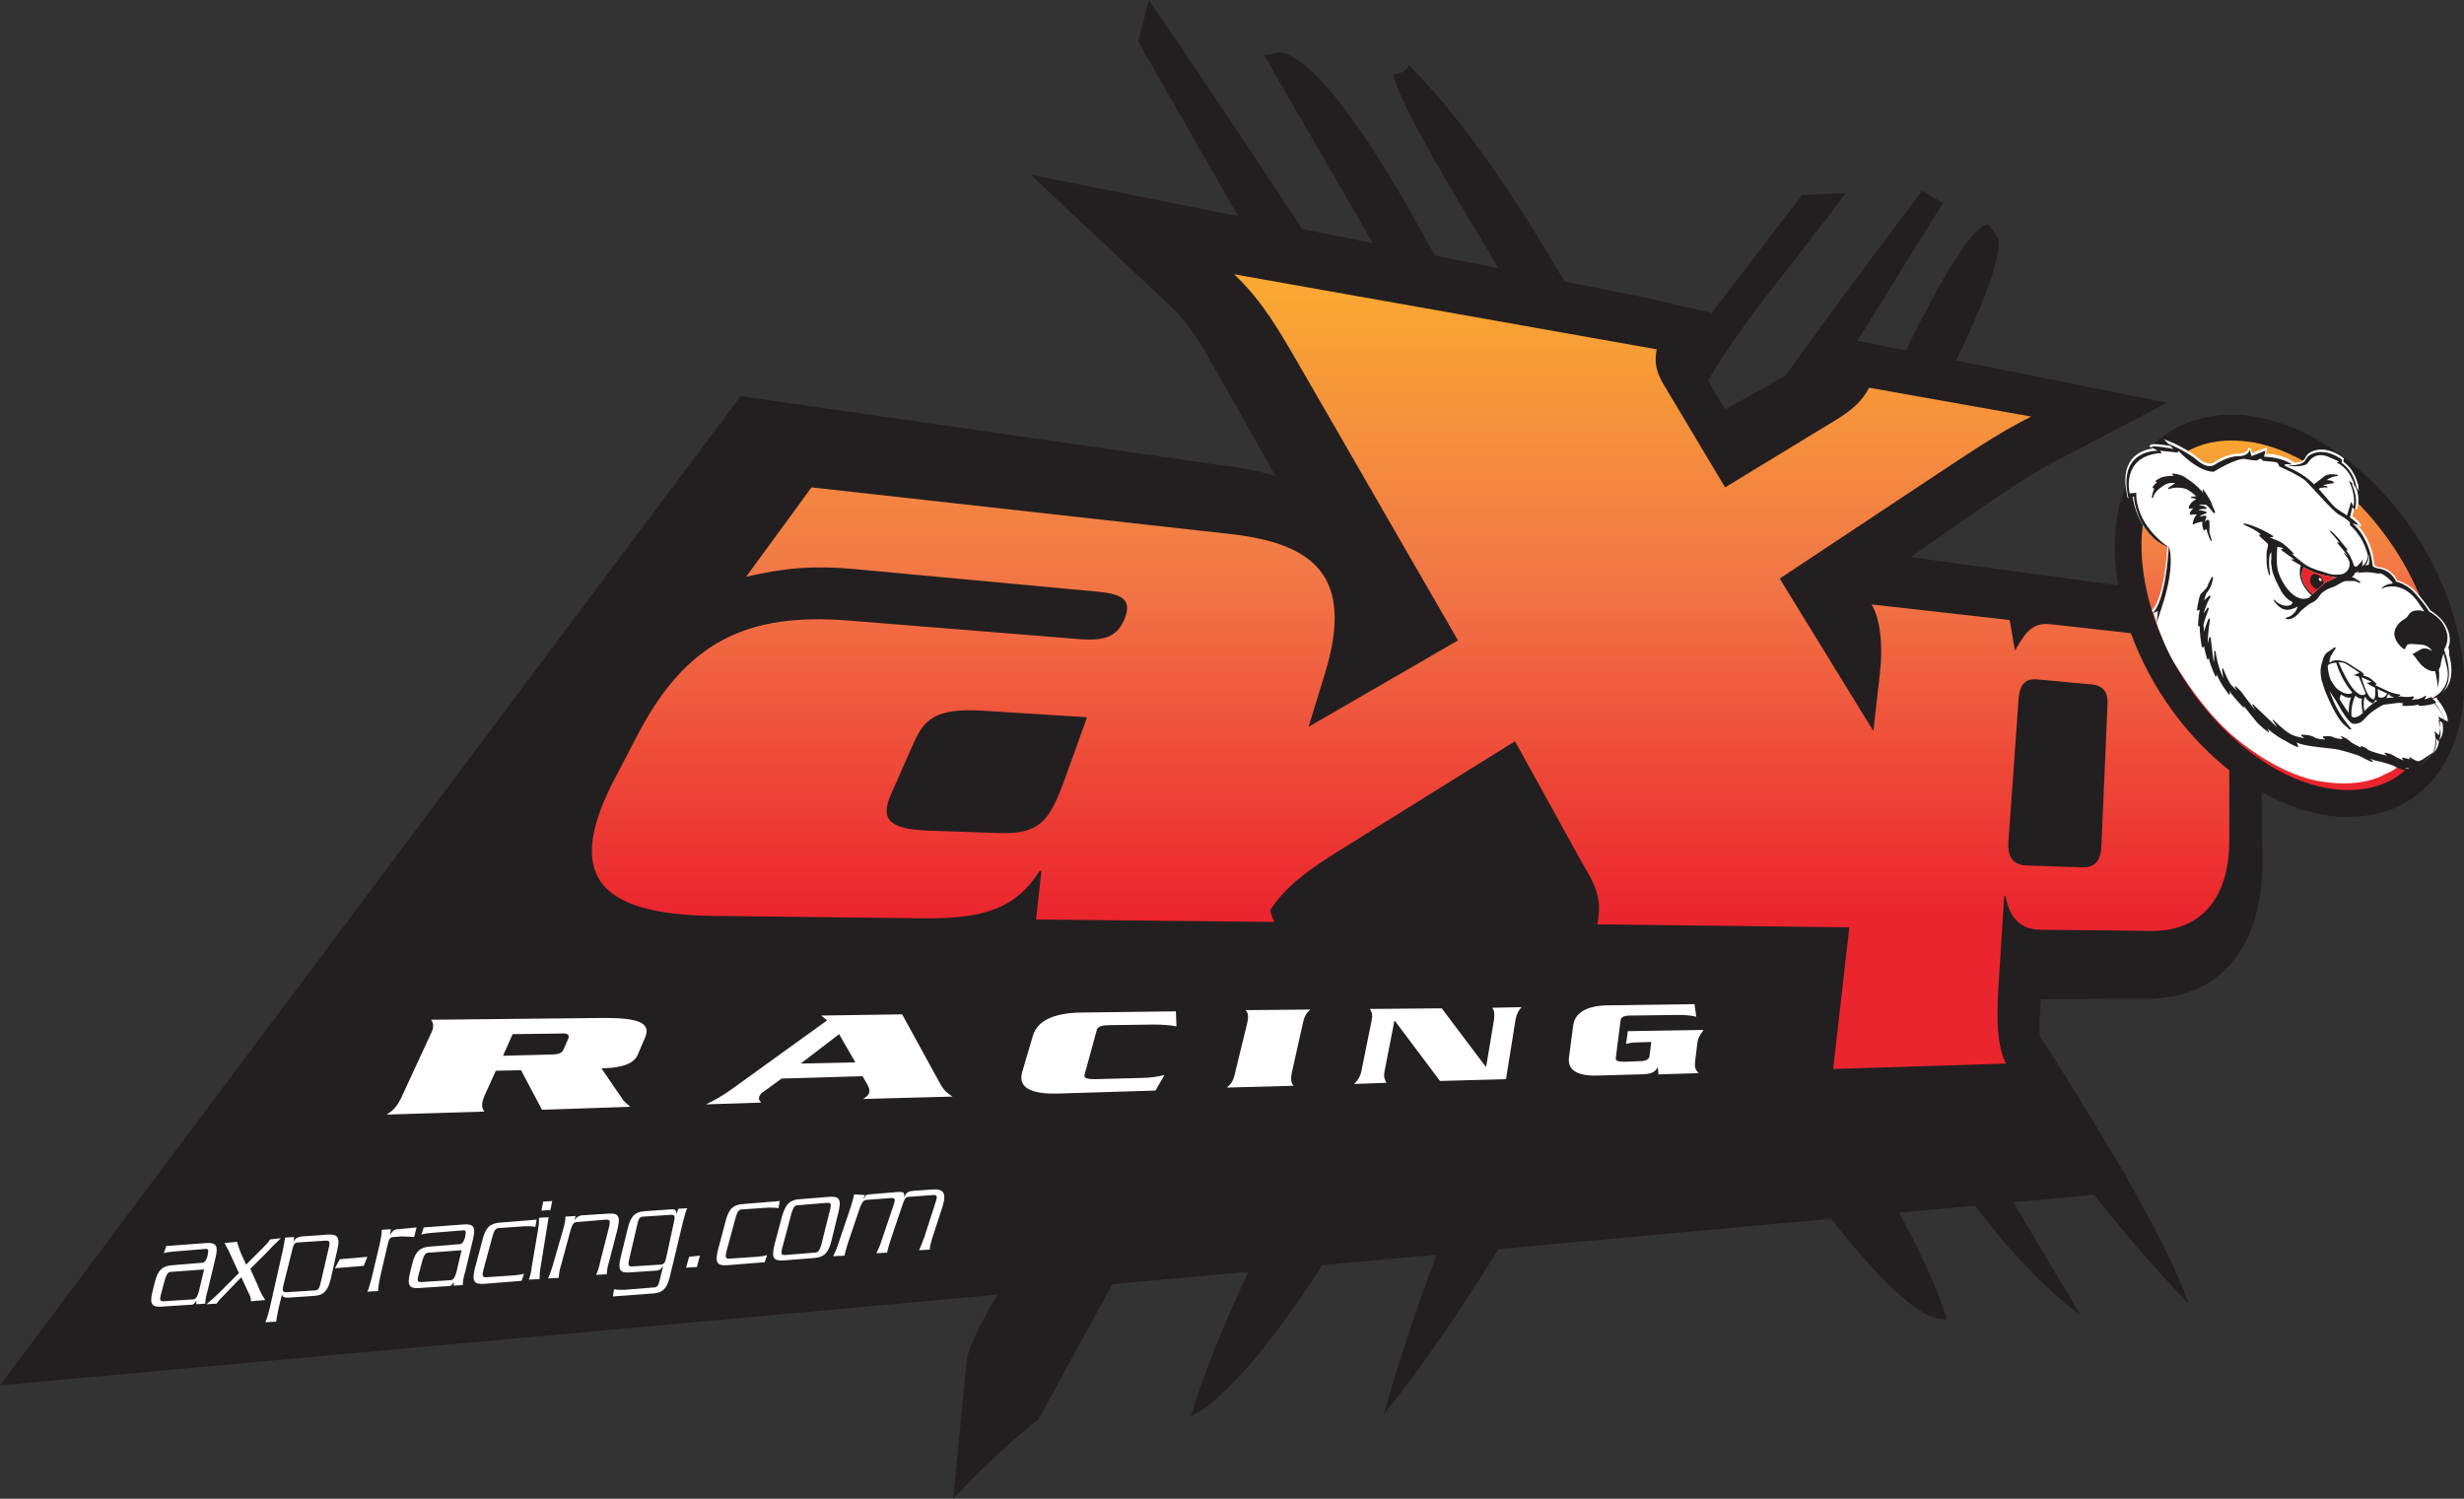 <?xml version="1.0" encoding="utf-8"?>
<!-- Generator: Adobe Illustrator 21.0.2, SVG Export Plug-In . SVG Version: 6.00 Build 0)  -->
<svg version="1.1" id="Calque_1" xmlns="http://www.w3.org/2000/svg" xmlns:xlink="http://www.w3.org/1999/xlink" x="0px" y="0px"
	 viewBox="0 0 410.5 249.7" style="enable-background:new 0 0 410.5 249.7;" xml:space="preserve">
<rect x="0" y="0" width="410.5" height="249.7" fill="#333333" stroke="none"/>
<style type="text/css">
	.st0{fill:#231F20;}
	.st1{fill:#FFFFFF;}
	.st2{fill-rule:evenodd;clip-rule:evenodd;fill:#CBC1BF;stroke:#CBC1BF;stroke-width:2;}
	.st3{fill:url(#SVGID_1_);}
	.st4{fill:url(#SVGID_2_);}
	.st5{fill-rule:evenodd;clip-rule:evenodd;fill:#FFFFFF;}
	.st6{fill-rule:evenodd;clip-rule:evenodd;fill:#231F20;}
	.st7{fill-rule:evenodd;clip-rule:evenodd;fill:none;}
	.st8{fill:none;}
	.st9{fill-rule:evenodd;clip-rule:evenodd;fill:#EB252E;}
</style>
<path class="st0" d="M354.1,195.7c0,0-13.4-20.8-14.2-22.2c-0.1-0.7-0.2-2.2,0-5.4c0,0,0.1-1.3,0.1-1.6c1.6,0,17.7-0.1,17.7-0.1
	c12.6,0,19.3-9.2,19.2-22.9c0,0-0.2-19.1-0.2-19.1c0-2.4-0.3-4.6-0.7-6.6c-1.1-5.2-3.3-9-5.3-11.4c-2.6-3.3-7.4-7.4-15-8.5
	c0,0-29.9-4-37.4-5.1c2.5-1.7,6.2-4.3,6.2-4.3l3-2.1c5.4-3.7,9.5-6.6,14.1-9.1L361,67.1l-25.9-5.2l-31.6-6.3l-2,3.7
	c-0.5,0.9-1.1,1.6-3.2,2.8c0,0-5.6,3.2-10.9,6.1c-1.8-3-3.4-5.8-3.7-6.3c0-0.3,1.3-9.8,1.3-9.8l-11.3-2.6l-102-20.4l23.4,22
	c3.1,2.9,5.3,6.8,7.1,10l0.6,1c0,0,4.4,7.8,9.7,17.2c-3.6-1.1-6.8-1.5-8.5-1.7l-80.6-11.6L0,230.8l353-32.1"/>
<path class="st1" d="M34.6,215c-0.3,1-0.4,1.6-0.4,2.2l-1.5,0.1l0-0.6l0,0c-0.2,0.3-0.3,0.5-0.5,0.6c-0.2,0.1-0.4,0.1-0.8,0.1
	l-4.5,0.3c-1.6,0.1-2-0.4-1.5-2.5l0.4-1.6c0.5-2,1.3-2.7,2.9-2.8l4.8-0.4c0.6,0,0.8-0.3,1.1-1.2l0-0.1c0.2-0.9,0.1-1.1-0.5-1l-5,0.4
	c-0.8,0.1-1.3,0.1-1.8,0.3l0.4-1.2l6.7-0.5c1.6-0.1,2,0.4,1.5,2.5L34.6,215L34.6,215z M34,211.5l-5.4,0.4c-0.6,0-0.8,0.3-1.1,1.2
	l-0.7,2.6c-0.2,0.9-0.2,1.1,0.5,1.1l4.7-0.3c0.6,0,0.8-0.3,1.1-1.2L34,211.5"/>
<path class="st1" d="M46.8,206.3c-0.7,0.7-1.4,1.3-2,2l-3.1,3.1l1.3,2.9c0.3,0.8,0.6,1.4,1.2,2.3l-2.4,0.2c0-0.5-0.1-0.9-0.3-1.2
	l-1.3-2.8l-2.9,3c-0.6,0.6-0.9,0.9-1.2,1.4l-1.7,0.1c1.3-1.1,1.7-1.5,2.6-2.4l2.8-2.8l-1.7-3.7c-0.2-0.4-0.4-0.7-0.7-1.3l2.1-0.2
	c0.1,0.5,0.5,1.5,0.6,1.8l0.9,2l3-3c0.4-0.4,0.7-0.7,1-1.2L46.8,206.3"/>
<path class="st1" d="M47.1,208.4c0.2-1,0.3-1.6,0.4-2.2l1.5-0.1l-0.1,0.9l0,0c0.2-0.7,0.7-0.9,1.4-1l4.3-0.3
	c1.6-0.1,2.1,0.4,1.6,2.5l-1.1,4.9c-0.5,2-1.2,2.7-2.7,2.8l-4.4,0.3c-0.6,0-1-0.1-1-0.6l0,0l-0.6,2.4c-0.2,1-0.3,1.6-0.4,2.2
	l-1.8,0.1c0.3-0.6,0.4-1.2,0.7-2.2L47.1,208.4L47.1,208.4z M47.2,214.2c-0.2,0.9-0.1,1.1,0.5,1.1l4.7-0.3c0.6,0,0.8-0.3,1-1.2l1.4-6
	c0.2-0.9,0.1-1.1-0.5-1.1l-4.6,0.3c-0.6,0-0.8,0.3-1,1.2L47.2,214.2"/>
<polyline class="st1" points="61.2,209.4 60.6,210.9 55.8,211.3 56.6,209.8 61.2,209.4 "/>
<path class="st1" d="M69.4,204.5l-0.4,1.6c-0.3,0-1.2-0.1-2.2-0.1l-1.2,0.1c-0.6,0-0.8,0.3-1,1.2l-1.3,5.6c-0.2,1-0.3,1.6-0.3,2.2
	l-1.8,0.1c0.3-0.6,0.4-1.2,0.7-2.2l1.4-5.9c0.2-1,0.3-1.6,0.3-2.2l1.5-0.1l-0.1,1l0,0c0.2-0.4,0.5-1,1.3-1L69.4,204.5"/>
<path class="st1" d="M77.5,211.9c-0.3,1-0.4,1.6-0.4,2.2l-1.5,0.1l0-0.6l0,0c-0.2,0.3-0.3,0.5-0.5,0.6c-0.2,0.1-0.4,0.1-0.8,0.1
	l-4.5,0.3c-1.6,0.1-2-0.4-1.5-2.5l0.4-1.6c0.5-2,1.3-2.7,2.9-2.8l4.8-0.4c0.6,0,0.8-0.3,1.1-1.2l0-0.1c0.2-0.9,0.1-1.1-0.5-1l-5,0.4
	c-0.8,0.1-1.3,0.1-1.8,0.3l0.4-1.2l6.7-0.5c1.6-0.1,2,0.4,1.5,2.5L77.5,211.9L77.5,211.9z M76.9,208.3l-5.4,0.4
	c-0.6,0-0.8,0.3-1.1,1.2l-0.7,2.6c-0.2,0.9-0.2,1.1,0.5,1.1l4.7-0.3c0.6,0,0.8-0.3,1.1-1.2L76.9,208.3"/>
<path class="st1" d="M80.5,211.7c-0.2,0.9-0.1,1.1,0.5,1.1l4.5-0.3c0.8-0.1,1.3-0.1,1.8-0.3l-0.4,1.2l-6.3,0.5
	c-1.6,0.1-2-0.4-1.5-2.5l1.3-4.9c0.5-2,1.3-2.7,2.9-2.8l6.1-0.5l-0.2,1.2c-0.5-0.1-0.9-0.1-1.7-0.1l-4.3,0.3c-0.6,0-0.8,0.3-1.1,1.2
	L80.5,211.7"/>
<path class="st1" d="M90.1,210.9c-0.2,1-0.2,1.6-0.2,2.2l-1.8,0.1c0.2-0.6,0.4-1.2,0.5-2.2l1-5.9c0.2-1,0.2-1.6,0.2-2.2l1.6-0.1
	L90.1,210.9L90.1,210.9z M90.5,200.2l1.5-0.1l-0.3,1.5l-1.5,0.1L90.5,200.2"/>
<path class="st1" d="M93.8,204.9c0.3-1,0.4-1.6,0.4-2.2l1.7-0.1l-0.2,0.7l0,0c0.2-0.3,0.4-0.5,0.6-0.6c0.2-0.1,0.4-0.2,0.5-0.2
	l4.6-0.3c1.6-0.1,2,0.4,1.5,2.5l-1.4,5.4c-0.3,1-0.4,1.6-0.4,2.2l-1.8,0.1c0.3-0.6,0.5-1.2,0.7-2.2l1.5-5.9c0.2-0.9,0.1-1.1-0.5-1.1
	l-4.8,0.4c-0.6,0-0.8,0.3-1.1,1.2l-1.6,5.9c-0.3,1-0.4,1.6-0.4,2.2l-1.8,0.1c0.3-0.6,0.5-1.2,0.8-2.2L93.8,204.9"/>
<path class="st1" d="M111.6,212.7c-0.5,2-1.2,2.7-2.8,2.8l-6.7,0.5l0.2-1.2c0.5,0.1,0.9,0.1,1.7,0.1l4.9-0.4c0.6,0,0.8-0.3,1-1.2
	l0.6-2.4h0c-0.2,0.3-0.3,0.4-0.5,0.6c-0.2,0.1-0.4,0.2-0.7,0.2l-4.4,0.3c-1.6,0.1-2-0.4-1.5-2.5l1.2-4.9c0.5-2,1.2-2.7,2.8-2.8
	l4.3-0.3c0.7-0.1,1,0.1,1,0.8l0,0l0.3-0.9l1.5-0.1c-0.3,0.6-0.4,1.2-0.7,2.2L111.6,212.7L111.6,212.7z M112.3,203.5
	c0.2-0.9,0.1-1.1-0.5-1.1l-4.6,0.3c-0.6,0-0.8,0.3-1,1.2l-1.4,6c-0.2,0.9-0.1,1.1,0.5,1.1l4.7-0.3c0.6,0,0.8-0.3,1-1.2L112.3,203.5"
	/>
<polyline class="st1" points="116.1,211.1 114.3,211.2 114.8,209.4 116.6,209.2 116.1,211.1 "/>
<path class="st1" d="M121,208.6c-0.2,0.9-0.1,1.1,0.5,1.1l4.5-0.3c0.8-0.1,1.3-0.1,1.8-0.3l-0.4,1.2l-6.3,0.5
	c-1.6,0.1-2-0.4-1.5-2.5l1.3-4.9c0.5-2,1.3-2.7,2.9-2.8l6.1-0.5l-0.2,1.2c-0.5-0.1-0.9-0.1-1.7-0.1l-4.3,0.3c-0.6,0-0.8,0.3-1.1,1.2
	L121,208.6"/>
<path class="st1" d="M138.5,206.8c-0.5,2-1.3,2.7-2.9,2.8l-5.1,0.4c-1.6,0.1-2-0.4-1.5-2.5l1.3-4.9c0.6-2,1.3-2.7,2.9-2.8l5-0.4
	c1.6-0.1,2,0.4,1.5,2.5L138.5,206.8L138.5,206.8z M133,200.8c-0.6,0-0.8,0.3-1.1,1.2l-1.6,6c-0.2,0.9-0.2,1.1,0.5,1.1l4.9-0.4
	c0.6,0,0.8-0.3,1.1-1.2l1.5-6c0.2-0.9,0.2-1.1-0.5-1.1L133,200.8"/>
<path class="st1" d="M144.1,199.1l-0.3,0.7h0c0.2-0.2,0.3-0.4,0.4-0.6c0.2-0.1,0.3-0.2,0.6-0.2l4.7-0.4c1.2-0.1,1.2,0.2,1.1,0.9l0,0
	c0.4-0.8,0.6-1,1.6-1.1l2.9-0.2c2-0.2,2.7,0.4,1.9,2.9l-1.6,4.9c-0.3,1-0.5,1.6-0.5,2.2l-1.8,0.1c0.3-0.6,0.5-1.2,0.9-2.2l1.9-5.9
	c0.3-0.9,0.2-1.1-0.4-1.1l-4,0.3c-0.6,0-0.8,0.3-1.1,1.2l-2,5.9c-0.3,1-0.5,1.6-0.6,2.2l-1.8,0.1c0.3-0.6,0.6-1.2,0.9-2.2l2-5.9
	c0.3-0.9,0.2-1.1-0.4-1.1l-4,0.3c-0.6,0-0.8,0.3-1.2,1.2l-2,5.9c-0.3,1-0.5,1.6-0.6,2.2l-1.9,0.1c0.3-0.6,0.6-1.2,0.9-2.2l2-5.9
	c0.3-1,0.5-1.6,0.6-2.2L144.1,199.1"/>
<path class="st0" d="M279.4,94.7c0,0-1.1,2.4-3.5,7.4l-8.9-13c2.6-4.4,4.4-7.7,5.7-9.9C276.7,84,279,89.1,279.4,94.7z M364.6,217.2
	c-5-14.8-27-49.8-63.2-101.7c0.8-1.5,1-3.6,0.8-6.1c-0.1-1.1-0.5-2.3-0.8-3.5c7.4-13.6,14.1-25.6,19.9-36.8
	c9-17.1,12.1-26.1,11.6-29.1c-0.1-0.5-0.6-1.4-1.7-2.6c-1.9,0-5.7,5.3-11.5,16.6c-3.8,7.5-7.6,15.5-11.6,23.8
	c-5.7,8.8-10.4,15.6-14,20.2l-5.2-8.1l34.8-56.1l-3.5-2c-5.6,7.5-11.7,15.5-18.2,24.5c-10.4,14.2-16.9,24.6-17.6,28.3
	c-3.7-4.2-5.6-8.1-5.9-12.1c-0.1-1.3,1-2.5,3.2-4c3-5.8,7.3-12.4,12.9-19.6c8.1-10.3,12.2-15.7,12.8-16.7l-7.2,0.3l-26.7,34.9
	c-1.9-2.6-8-12.4-18.2-29.4c-7-11.2-13.8-20.3-20.6-27.2c-0.3,0.9-1,1.4-2.6,1.6c0.8,3.6,5.9,13.1,15.6,29
	c8.2,14,14.9,24.4,19.5,31.1l-4.3,9.7c-3.5-3.4-11.8-17.2-24.5-40.8c-11.3-20.7-19.4-31.3-25-32.7l-2.8,0.5l45.5,78.7l-3.8,6.8
	c-15.5-26.3-36-58.2-60.9-94.7l-1.8,6.9l54.6,95.3c-4.7,9.2-11.5,20.5-21.7,34.4c-8.7,12-18.4,25.2-29.4,39.9
	c-19,25.9-31.6,44.8-32.1,50.5l-2.2,22.7c6.3-6.6,11-10.8,14.2-13.2c19.7-36.3,32-57.8,40.8-71.1c6.1-10.2,11.2-17.3,14.8-21.7
	c10.4-15.6,17.1-26,21.5-32.7c2.6,3,4.4,5.9,5.3,8.6c0.1,3.4,0.8,6.5,1.4,9.7c-26.8,39.9-50.7,80.8-58.4,106.7
	c8.7-4.5,21.6-22.8,35.8-48.7c16.1-29.7,24-43.2,27-46.5l6.2,12.6c-14.3,21.8-27.3,48.9-36.9,82.3c8-9.9,16.8-23.3,25.9-38.7
	c10.8-18,17.2-28.3,20.9-33.4c7.4,10.5,14.9,21.3,22.3,32c11.9,16.8,20.3,24.7,24.7,24.2c-1.9-6.9-7.9-19-18.9-36
	c-7.4-11.4-15-22.7-22.5-33.9l5.8-13.9c8.7,14.5,17.5,29.2,26.4,44.1c11.3,18.8,21.9,32,31.5,39l-54.2-91c0.5-3.1,1.5-5.7,3.2-7.8
	c10.6,16.4,21,32.7,31.9,49.3C340.9,189.6,353.3,205.5,364.6,217.2z M291.9,110c0.1,0.7-1.9,3.6-5.7,9l-7.5-12.6
	c2.5-3.7,4.5-6.5,5.9-8.2c1,0.8,2.4,2.8,4.4,5.7c1.9,2.9,2.9,5.1,3,6.3L291.9,110z M271.9,108.2l-7.1,12.5
	c-6.6-7.3-10.1-11.9-10.2-13.6c-0.1-3.7,2.8-7.8,8.2-12.2C268.4,103.1,271.6,107.7,271.9,108.2z M283.1,126.2l-6.6,12.5
	c-1.4-1.4-2.9-3.8-4.5-7.2c-1.5-3.2-2.5-5.5-2.5-6.8c0-0.8,1-2.5,2.7-5.1c1.7-2.6,2.9-4.2,3.6-4.9L283.1,126.2z"/>
<path class="st1" d="M94.7,173l-0.8,1.8c-0.2,0.6-0.7,0.9-2.3,0.9l-7.8,0.2l1.6-3.6l7.7-0.1C94.5,172.1,94.9,172.3,94.7,173z
	 M107.5,172.8c1-2.5-1.4-3.2-6.9-3.2l-28.8,0.3c0.5,0.6,0.5,1.4-0.1,2.5L66.8,183c-0.6,1.2-1.2,2-2.4,2.7l16.3-0.5
	c-0.5-0.6-0.5-1.4,0-2.6l1.9-4.2l4.2-0.1l3.5,6.6l14.7-0.5c-0.5-0.4-0.8-0.7-1.1-1l-3.7-5.4c4.2-0.1,5.6-1.1,6.1-2.4L107.5,172.8z"
	/>
<path class="st1" d="M142.5,177l-9.1,0.2l6.4-4.9L142.5,177z M158.7,182.7c-1.3-0.8-1.7-1.5-2.1-2.2l-6.3-11.5l-13.5,0.2l1,0.8
	L122,181.4c-1.5,1.1-3.1,2-4.4,2.6l9.2-0.3c-0.2-0.3-0.5-0.5-0.3-1c0.1-0.3,0.4-0.7,0.7-0.8l3-2.2l13.5-0.4l0.8,1.4
	c0.3,0.5,0.4,0.9,0.3,1.4c-0.1,0.3-0.5,0.7-1,1L158.7,182.7z"/>
<path class="st1" d="M196,171c-1-0.2-2.4-0.3-3.8-0.3l-7.3,0.1c-1.5,0-2.1,0.3-2.2,0.9l-2,7.3c-0.2,0.6,0.3,0.8,1.8,0.8l7.5-0.2
	c1.4,0,2.9-0.2,4-0.5l-1.5,2.6l-16.4,0.5c-4.7,0.1-6.5-1.2-5.8-3.6l1.8-6.1c0.7-2.3,3.2-3.7,7.9-3.8l15.9-0.2L196,171z"/>
<path class="st1" d="M217.1,170.3l-1.9,8.5c-0.2,1-0.1,1.6,0.3,2.1l-11.1,0.3c0.7-0.6,1.1-1.2,1.3-2.2l2.1-8.6
	c0.2-1,0.2-1.6-0.3-2.1l10.8-0.1C217.6,168.8,217.3,169.4,217.1,170.3z"/>
<path class="st1" d="M252.5,169.8l-1.6,10l-11,0.3l-7.5-10l-0.1,0l-1.6,8.2c-0.2,0.9-0.1,1.5,0.3,2.1l-5.4,0.2
	c0.6-0.6,1-1.2,1.2-2.1l1.7-8.4c0.2-0.9,0.1-1.5-0.3-2l12-0.1l7.3,9.7l0.1,0l1.3-7.8c0.1-0.9,0.1-1.5-0.3-2l4.9-0.1
	C253,168.3,252.7,168.9,252.5,169.8z"/>
<path class="st1" d="M282.8,173.6l-0.4,3.3c-0.1,0.8,0,1.3,0.6,1.9l-6.7,0.2l-0.1-1.1l-0.1,0c-0.4,0.7-0.9,1.1-2.9,1.1l-7.1,0.2
	c-3.6,0.1-5-1.1-4.7-3.1l0.7-5.3c0.3-2,2.1-3.2,5.6-3.3l14.6-0.2l0.3,2.1c-0.8-0.2-1.8-0.3-2.9-0.3l-8.1,0.1c-1.1,0-1.5,0.3-1.6,0.7
	l-0.8,6.3c-0.1,0.5,0.3,0.7,1.4,0.7l2.6-0.1c1,0,1.5-0.3,1.6-0.8l0.3-2.4l-2.9,0.1c-0.6,0-0.9,0.2-1.3,0.2l0.3-2.1l12.6-0.2
	C283.1,172.6,282.9,173,282.8,173.6z"/>
<linearGradient id="SVGID_1_" gradientUnits="userSpaceOnUse" x1="235.039" y1="178.231" x2="235.039" y2="45.69">
	<stop  offset="0.194" style="stop-color:#EB252E"/>
	<stop  offset="0.63" style="stop-color:#F27946"/>
	<stop  offset="0.994" style="stop-color:#F9A931"/>
</linearGradient>
<path class="st3" d="M359.5,106l-17.9-2c-3.3-0.4-4.5,2-5.9,4.4l-0.9-5.1l-23-2.6c1.5,2.5,1.9,6.9,1.4,11.4l-1.1,9.7l-15.6-25.4
	l24.1-16c7-4.6,12-8.1,17.8-11l-27-4.8c-1.1,2.1-2.6,3.5-5.1,5.1l-18.9,11.5L277,63.8c-1.1-2-1.4-3.4-1-5.6l-70.4-12.5
	c4.9,4.6,7.8,10,9.9,13.5l27.4,47.5l-24.9,14.4l2.8-9.1c4.8-15.9-1.8-21.4-15.6-23l-70-7.8l-10.9,14.9c6.3-1.5,11.4-1.9,17.9-1.3
	l40.9,3.8c3.8,0.4,5.5,1.3,4.3,4.4c-1.2,3-3.2,3.8-7.4,3.5l-38.5-3.1c-17.1-1.4-27.1,3.6-35.1,18.7l-3.6,6.9
	c-9,16.7-3.5,23.4,16.3,23.6l34.8,0.4c9.9,0.1,15.3-1.6,19.3-7.9l0.3,0l-0.9,8.1l39.7,0.4c-0.3-0.6-0.5-1.2-0.7-1.9
	c2.2-3.6,5.8-6.3,10.1-9.1l30.7-19.1l11.2,20.3c1.8,3.1,3.5,5.6,2.5,10.2l42,0.5l-2.7,23.6l28.8-0.9c-1.4-2.7-1.6-6.8-1.3-12.3
	l1-15.6l0.2,0c0.7,3.5,2.3,5.5,5.8,5.6l18.4,0.2c9,0.1,13.1-6.2,13.1-15.1l0-19.2C371.4,113.1,368,107,359.5,106z M177.1,130.6
	c-2.4,6.3-4,8.4-10.7,8.2l-11.5-0.4c-7-0.2-8.3-2-6.4-6.2l3.8-8.6c1.8-4,3.9-5.6,11.3-5.2l17.5,1.1L177.1,130.6z M351.1,117.6
	l-1,23.2c-0.1,2.6-1,3.8-3.3,3.7l-9.2-0.3c-2.2-0.1-3.2-1.4-3-4l1.7-23.8c0.2-2.4,1.1-3.4,3.2-3.2l8.6,0.8
	C350.4,114.1,351.3,115.3,351.1,117.6z"/>
<g>
	<linearGradient id="SVGID_2_" gradientUnits="userSpaceOnUse" x1="381.411" y1="133.879" x2="381.411" y2="71.245">
		<stop  offset="0.194" style="stop-color:#EB252E"/>
		<stop  offset="0.63" style="stop-color:#F27946"/>
		<stop  offset="0.994" style="stop-color:#F9A931"/>
	</linearGradient>
	<path class="st4" d="M407,104.3c4.4,16.4-2.4,30.4-17,29.5c-15.3-0.9-31.4-17.5-34.9-36.1c-3.4-17.9,6.6-28.7,20.5-26.1
		C389.1,74.1,402.8,88.4,407,104.3z"/>
	<path class="st0" d="M391.3,136.1c-0.5,0-0.9,0-1.4,0c-16.3-1-33.2-18.3-36.9-37.9c-1.7-9.2-0.2-17.2,4.3-22.6
		c4.4-5.3,11.3-7.5,18.8-6.1c14.3,2.7,28.5,17.4,33,34.3c2.7,10,1.5,19.2-3.2,25.4C402.4,133.7,397.4,136.1,391.3,136.1z
		 M371.7,73.4c-4.5,0-8.4,1.7-11,4.9c-3.6,4.4-4.8,11.1-3.3,19c3.3,17.4,18.6,33.5,32.8,34.3c5.2,0.3,9.5-1.5,12.3-5.2
		c3.8-5,4.7-13.1,2.5-21.6c-4-15.1-17-28.8-29.6-31.1C374.1,73.5,372.8,73.4,371.7,73.4z"/>
</g>
<path class="st5" d="M407.9,107.8c0.3-0.6,0.3-1.4,0.1-2.3c-0.2-0.7-0.6-1.5-1.1-2.1l0,0c-0.4-0.5-1.2-1.2-2-1.7
	c-0.4-0.6-1.3-1.9-2.6-3.3c-1.1-1.1-2.5-1.6-2.9-1.7c-1-1.9-2.6-2.2-3.1-2.2c-0.4-0.1-0.6-0.2-0.7-0.3c-0.1-0.7-0.2-1.3-0.3-1.9
	c-0.6-2.5-1.8-4-2.5-4.8c0.2,0.1,0.6,0.2,0.6,0.2l-0.1-0.3c-0.2-0.4-0.6-0.8-1.4-1.4c0.1-0.2,0.3-1.1,0.3-1.4
	c0.1,0.1,0.4,0.3,0.4,0.3l0.1-0.1c0-0.1,0.6-1.6-0.2-3.6c0-0.1-0.1-0.2-0.1-0.3l0.6,0.9l-0.1-0.6c0,0,0-0.1,0-0.2l0,0l0-0.1
	c0-0.1,0-0.2-0.1-0.3c-0.2-0.8-0.8-2.5-2.4-3.7c0-0.2,0.1-0.5,0.1-0.5l-0.1-0.1c-0.1-0.1-2.5-2-4.9-1.2c-0.9,0.3-1.2,0.7-1.4,1.1
	c-0.2,0.4-0.4,0.8-1.9,0.9l-0.2-0.2c-1.6-1.1-3.7-1.3-4.5-1.3c0.1-0.3,0.2-1.1,0.2-1.1l-0.4,0.2c0,0-1.7,0.6-2.1,0.8
	c-0.1-0.3-0.2-0.8-0.2-0.8l-0.4-0.1c0,0-0.1,1-1.8,1c-1.8,0-3.8,1.3-3.9,1.4c0,0-0.9,0.8-2.6-0.6c-1.8-1.6-4.9-2.9-5-2.9l-0.8-0.3
	c0,0,0.9,0.9,1.1,1.1c-1.2-0.2-3.1-0.5-3.4-0.1l-0.1,0.2c0,0,0.5,0.3,0.7,0.3c-1.6,0.2-5.7,1.2-4.5,7.4c0,0.2,0.1,0.4,0.1,0.6
	l0.1,0.3c0,0,0.6-0.2,0.8-0.3c0,0.2,0.1,0.4,0.1,0.7c0.4,1.9,1.6,5.8,5.7,7.6c-0.1,1.8-0.6,8.6-2.6,10.7l0.3,0.4
	c0,0,0.4,1.4,0.8,2.6c0.5,1.2,1.5,4.1,3.1,6.5c1.6,2.5,4.4,6.8,8.2,10.4c3.7,3.5,9.8,7.5,15.2,8.5c7.5,1.4,11.2-1.1,11.2-1.1
	c1.8-0.7,2.3-1.4,2.3-1.4c1,0.5,1.5,0.5,1.6,0.5l0.1,0c0,0,0-0.4,0-0.4c0.2,0,0.4,0,0.4,0l0.9,0c0.5,0,1.3-0.7,2.5-2
	c1.1-0.8,1.3-2,1.2-2.8c0,0,0.2,0.3,0.2,0.3l0.1-0.2c0.6-0.9,0.4-2.3,0.2-3.1c0-0.1,0-0.1-0.1-0.2c0.3,0.2,1.1,0.5,1.1,0.5l0-0.2
	c0-0.2-0.1-0.4-0.1-0.6c-0.4-1.4-1.5-2.8-2.1-3.4c0.9-0.2,2.8-1.2,2.8-4.3c0-0.8-0.1-1.7-0.4-2.7C408.1,108.7,408,108.3,407.9,107.8
	C407.8,107.8,407.9,107.8,407.9,107.8z"/>
<path class="st6" d="M405.1,116.3c0.1,0,0.1,0,0.1,0l-0.1-0.2c0,0-0.4,0.2-0.8,0.3c-0.1,0-0.2,0.1-0.4,0.1c0.1-0.2,0.3-0.4,0.3-0.4
	l-0.1-0.2c0,0-1,0.7-1.7,0.6c0,0-0.3,0.1-0.6,0.1c0.2-0.2,0.4-0.4,0.4-0.4L402,116c0,0-0.5,0.2-1.5,0.1c0,0-0.6-0.1-1-0.1
	c0.2-0.1,0.4-0.1,0.4-0.1l-0.1-0.2c0,0-1.1-0.1-2.1-0.6l-1.9-0.9c0,0-0.2-0.1-0.3-0.1c0.2,0,0.4,0,0.4,0l0-0.2c0,0-0.9-0.9-1.4-1.1
	c-0.3-0.1-0.6-0.2-0.9-0.2c0.1,0,0.2-0.1,0.2-0.1l0-0.2c0,0-0.3-0.4-1.1-0.8l-0.6-0.4c-0.6-0.4-1.3-0.9-2-1
	c-0.8-0.2-1.4-0.1-1.8,0.2c-0.1,0.1-0.2,0.1-0.2,0.1c0,0,0-0.1,0-0.1c0-0.2,0-0.8,0.4-1.3c0,0,0.3-0.5,0.3-0.5
	c0.2-0.3,0.3-0.4,0.3-0.5c0,0,0-0.1,0-0.1c-0.1-0.1-0.2-0.1-0.5,0.2l-0.6,0.4c-0.5,0.3-0.7,0.5-1,1.3l-0.1,0.4
	c-0.2,0.7-0.5,1.5-0.1,3.2c0.2,0.6,0.4,1.4,0.8,2.3c0.1,0.2,1.6,4,3.1,5.2l0.7,0.6c0,0,0,0,0.1,0c0,0,0,0,0,0l0,0
	c0.1,0.1,0.1,0.1,0.2,0c0-0.1,0-0.2-0.1-0.2c-0.1-0.1-0.4-0.5-0.7-0.9c0,0-0.6-0.8-0.6-0.8c-0.4-0.6-0.9-1.3-1.5-2.7
	c-0.5-1.2-0.7-1.7-0.7-1.9c0,0.1,0.1,0.2,0.2,0.3l0.6,1c1,1.7,2.4,4.4,3.3,4.3c1,0,1.3-0.4,1.8-0.9l0.1-0.1c0.5-0.7,2.4-2,3.1-2.2
	l2.4-0.3c0,0,0.4,0,0.8,0.1c-0.1,0.1-0.2,0.2-0.2,0.2l0.1,0.2c0,0,1.4,0.1,2.6-0.2c0,0,0,0,0,0l0.1,0.2c0.1,0,1.7,0,2.8-0.5l0-0.2
	L405.1,116.3z"/>
<path class="st6" d="M387.6,80c0.7-0.6,1.8-0.7,1.9-0.7l-0.1-0.2c-0.1,0-1.3-0.3-2.1,0.2l-1.8,1.4l0,0c0,0,0.3,0.6,0.4,0.6
	c0.1,0.1,0.3,0.4,0.3,0.3c0.1-0.4,1.1-0.4,1.6-0.4l-0.1-0.2c0,0-0.4-0.1-0.7-0.1c0.6-0.3,1.8-0.4,1.8-0.4l0-0.2
	C388.4,80,387.9,80,387.6,80z"/>
<path class="st7" d="M399,97c0,0-0.2-0.2-0.8-0.2c-0.6,0-0.8,0.4-0.8,0.4l0,0l-0.1,0.3l0,0c0,0,0.4-0.3,0.7-0.3
	c0.7-0.1,1.4,0.2,1.4,0.2l0,0L399,97L399,97z"/>
<path class="st5" d="M398.3,115.8c-0.3-0.1-3.2-1.4-4-2l0,0l0.8-0.2l0,0c0,0-1.7-0.9-3-1.1l0,0l1-0.4l0,0c0,0-2.1-1.5-2.7-1.7
	c-0.6-0.1-2.6,0-2.6,0.6c0,0.7,0.4,2.6,1.3,4.3c0.9,1.7,2.5,4.1,2.9,4.2c0.4,0.1,1.1-0.1,1.8-0.9c0.7-0.8,2.4-2.3,3.7-2.3l0,0
	l1.4-0.1l-0.9-0.3L398.3,115.8L398.3,115.8z"/>
<path class="st7" d="M387.8,112.1c0,0,0.6,1.4,2.4,3.5c0,0-0.4,0.4-0.4,1.3c0,0.3-0.2-0.2-0.6-0.7c0,0-1.1-1.8-1.5-3.8
	C387.6,111.4,387.8,112.1,387.8,112.1L387.8,112.1z"/>
<path class="st0" d="M390.1,77.1l0.1-0.5c0,0-2.4-1.9-4.7-1.1c-2.3,0.8-0.2,1.9-4.5,2.1c0,0,2.9,0.4,3.5-0.5c0.6-0.9,1.6-1.7,3.4-1
	c1.8,0.8,1.8,0.8,1.8,0.8l-0.4,0.2c0,0,1.9,0.6,2.9,3.6l-0.1,0c0.2,0.3,0.5,0.7,0.5,0.7S392.4,78.7,390.1,77.1z"/>
<path class="st8" d="M392,80.4l0.2,0.1C392.1,80.4,392,80.3,392,80.4z"/>
<path class="st7" d="M394,118.4C394,118.3,394,118.3,394,118.4C394,118.3,394,118.3,394,118.4C394,118.3,394,118.3,394,118.4z"/>
<path class="st6" d="M364,81.4c0.7,0.2,1.6,1,1.9,1.3c-0.4,0-0.9,0.1-0.9,0.1l0.1,0.2c0.3-0.1,0.6,0.1,0.8,0.2
	c-0.9,0.3-1.3,1.3-1.3,1.4l0.2,0.2c0.2-0.1,0.4-0.1,0.6-0.1c-0.4,0.3-0.6,0.8-0.6,0.9l0.2,0.2c0.3-0.1,0.7-0.1,1-0.1
	c-0.6,0.6-0.7,1.5-0.7,1.6l0.2,0.1c0.2-0.3,1-0.4,1.4-0.5c0,0.2,0,0.5,0,0.7c0.1,0.4,0.2,0.7,0.2,0.7l0.2,0.1c0,0,0.1-0.2,0.3-0.3
	c0,0,0,0.1,0,0.1c0.2,0.9,0.7,1.9,0.7,1.9l0.2,0l-0.3-1c-0.2-0.4-0.1-0.7-0.1-0.9l0-0.3l0-0.5c0-0.4,0-0.6-0.1-0.7l-0.1-0.1l-0.1,0
	c-0.1,0-0.4,0.2-0.5,0.4c0.1-0.3,0.2-0.7,0.3-0.9l-0.2-0.2c0,0-0.6,0.1-1,0.2c0.3-0.3,0.9-0.5,1.2-0.6l0-0.2c-0.4-0.2-1-0.3-1.4-0.3
	c0.6-0.3,1.4-0.2,1.4-0.2l0-0.2c-0.3-0.3-0.9-0.4-1.3-0.5c0.3-0.1,0.6,0,0.9,0l0.3,0c0.2,0.1,0.6,0.5,0.9,0.9
	c0.2,0.3,0.4,0.5,0.5,0.5c0,0,0.1,0,0.1-0.1c0.1-0.1-0.1-0.4-0.4-1.1l-0.2-0.6c-0.5-1-1.3-2.1-1.3-2.1l-0.2,0.1c0,0,0.1,0.3,0.2,0.5
	c-0.3-0.4-0.7-0.8-1-1.1c-0.5-0.5-1.6-1.3-1.7-1.3c-1-0.9-2.5-0.9-2.5-0.9l0,0.2c0,0,0.2,0.1,0.3,0.2c-0.8-0.1-1.4,0.1-1.5,0.1
	c-0.7,0-1.5,0.7-1.6,0.7l0.1,0.2c0,0,0.1,0,0.2,0c-0.5,0.4-0.8,0.9-0.8,0.9l0.2,0.2c0,0,0,0,0.1,0c-0.3,0.6-0.4,1.4-0.4,1.5l0.2,0.1
	c0.1-0.8,0.8-1.5,1.9-2.2c0.7-0.4,1.5-0.4,1.8-0.3c-0.4,0.2-1.1,0.8-1.2,0.8l0.1,0.2C362.6,81,364,81.4,364,81.4z"/>
<path class="st7" d="M406.4,114.3c0,0,0,0.1,0,0.1C406.3,114.4,406.3,114.3,406.4,114.3z"/>
<path class="st6" d="M406.7,103.5c-0.4-0.5-1.2-1.2-2-1.6c-0.4-0.7-1.3-1.9-2.6-3.3c-1.2-1.3-2.9-1.7-2.9-1.7
	c-0.9-1.8-2.3-2.1-3-2.2c-0.7-0.1-0.9-0.4-0.9-0.4c-0.6-5.1-3.4-7.1-3.4-7.1l1,0.3c-0.2-0.4-0.7-0.8-1.4-1.3l0.4-1.7l0.4,0.4
	c0,0,0.6-1.5-0.2-3.5c-0.2-0.5-0.3-0.8-0.2-0.9l-0.6-0.4c0,0,1.2,2.1,0.8,4.3l-0.4-0.8l-0.7,2.3c-0.5-0.4-1.1-0.7-1.5-1
	c-1.2-0.8-2.1-2.5-4.4-4.6c-2.3-2.1-4.5-2.5-4.5-2.8c0-0.3,1.3-0.1,1.3-0.1c-1.9-1.3-4.7-1.3-4.7-1.3l0.2-1l-2.3,0.9l-0.3-1.1
	c0,0-0.1,1.1-1.9,1.1c-1.8,0-3.9,1.4-3.9,1.4s-1,0.9-2.8-0.6c-1.8-1.6-5-2.9-5-2.9l0.9,0.9c0,0-3.5-0.7-3.7-0.3l1.1,0.6
	c0,0-6.8-0.3-4.9,7.9l0.9-0.3c0,0,0.3,6.2,5.8,8.5c-0.1,1.7-0.6,8.9-2.7,11l0.9-0.4l-0.2,2l0.9-2.8c0,0,2.3-6.4,1.1-10.1
	c0,0,0,0.1,0,0.3c-0.7-0.5-5.5-3.9-5.4-9.1l-1.1,0.1c0,0-1.5-6,4.9-6.7l0.4,0.1l-0.2-0.5l2.9,0.3l0.1-0.3c0,0,3.2,3.5,5.9,3.5
	c0,0,4-2.5,5.4-2.1c1.5,0.3,1.8,0.2,1.8,0.2l0.6-0.3l0.5,0.4c0,0,2,0.1,2.3,0.3c0.3,0.3,0.3,0.6,0.3,0.6s3.7,1.6,4.6,2.6
	c1,1,4.3,4.8,5.3,5.4c1,0.5,1.9,1.3,1.9,1.3l0,0.5c0,0,2.2,1.7,3,5.1c-0.1,0.8-0.5,1.4-1,1.8c0.2-0.6,0.1-1.5,0.1-1.5
	c0.1,0.6-0.6,1.1-1,1.5c-0.2,0-0.4-0.1-0.5-0.2c0-0.1,0-0.1,0-0.2c-0.1-0.3-0.3-0.8-0.6-1.4c-0.3-0.4-0.5-0.8-0.7-1
	c0.1,0.1,0.2,0.1,0.2,0.1l0.1-0.1c-0.1-0.1-2.2-2.9-2.9-3.2l0,0.2c0,0,1.1,1.2,1.6,1.9c-0.2-0.1-0.4-0.2-0.4-0.2l0,0.2
	c0,0,0.7,0.7,1.7,2.1c-0.3-0.2-0.5-0.5-0.5-0.5l-0.1,0.1c0,0,0.8,0.9,0.9,1.4c0,0,0,0,0,0c0.2,0.7-0.2,1.9-1.4,2.1
	c-1.2,0.1-1.4,0.1-2.6-0.3l-0.3-0.1c-1.5-0.4-2.7-0.9-3.4-1.5c0,0-1.3-1-2-1.6c0.2,0.1,0.4,0.2,0.4,0.2l0-0.2
	c-0.1-0.1-1.5-1.7-2.6-2.1c-0.5-0.2-1-0.4-1.4-0.6c0.3,0,0.6,0,0.6,0l0-0.2c-0.1-0.1-2.9-1.8-4.9-2.1l0,0.2c0,0,1.6,0.7,2.3,1.2
	c0,0,0.3,0.3,0.6,0.4c-0.1,0-0.3,0.1-0.3,0.1l0,0.2c0,0,0.9,0.8,1.3,1.2c0,0,0.1,0.1,0.1,0.1c0.1,0.2,0,0.6-0.1,1
	c-0.1,0.3-0.1,0.7-0.1,1.1c0,0.7,0,1.6,0.2,2.3c0.1,0.3,0.1,0.5,0.2,0.8l0.2,0c0,0-0.4-2.6,0-3.5c0.1-0.2,0.2-0.3,0.2-0.3
	c0,0,0,0,0,0c0,0.2,0,0.7,0,0.9l0,0.1c0,0,0,0.1,0,0.1c-0.1,0.5,0,1.1,0.1,1.7c0.2,1.1,0.8,2.3,1.5,3.6c0,0.1,0.8,1.4,1.9,1.9
	c0,0,0,0,0,0c0,0,0,0.1,0,0.2c0,0.1-0.2,0.3-0.6,0.4c-0.6,0.1-1.5,0-2.4-1l-0.1,0.1c0,0,0.9,1.7,2.4,1.6c0.8-0.1,1.3-0.4,1.5-0.5
	c0,0,0.1,0,0.1-0.1c0,0.3-0.6,1.7-2,1.9l0,0.2c0,0,1.1,0.5,2.4-1.2c0,0,1.4-1.3,2-1.5c0.6-0.3,0.8-0.5,1.2-1.1
	c0.3-0.5,1.1-1.1,2-1.4c0.4-0.1,0.7-0.3,1.1-0.5c0.5-0.3,1-0.6,1.5-0.6l0.6,0c0.3,0,0.5,0,0.7,0c0,0,0.5,0.2,0.5,0.2
	c0.3,0.1,0.3,0.2,0.4,0.1c0,0,0,0,0-0.1c0-0.1-0.1-0.2-0.5-0.4c-0.4-0.3-0.7-0.4-0.9-0.5c0.2-0.1,0.4-0.2,0.5-0.6
	c0.1-0.1,0.4-0.2,0.7-0.3c-0.1,0.2-0.3,0.3-0.4,0.3c1.9-0.4,3.7,0.1,3.7,0.1c0.4-0.5,2.6,1.6,2.3,1.6c-1.5,0.2-1.9,0.9-1.9,0.9
	s3.5-1.9,6.4,2.6c0.3,0.4,0.5,0.8,0.8,1.2c-0.3-0.1-0.5-0.2-0.8-0.2c-1.8-0.1-1.8,1-2.3,1.3c-0.5,0.3-1.7,1-1.9,2.4
	c-0.1,1.3,1.1,2.5,1.7,2.8l0.4-0.7c0.2-0.4,1.6-0.1,2.4-0.1c1.3,0.1,1.8,1.1,1.8,1.1s-0.9-0.7-1.7-0.4c-0.3,0.1-1,0.6-1.6,0.9
	c0.3,0.2,0.5,0.5,0.7,0.8c0.6,0.9,1.5,1.8,2.5,2c0.2,0,0.5,0.1,0.6,0c0.2,1,0.5,2.4,0.4,2.9c0.1-0.4,0.4-1.9,0.2-3.2
	c0.2-0.2,0.2-0.4,0.3-0.6c0-0.4,0.2-1.2,0.5-2c0.2,0.8,0.4,1.6,0.6,2.4c0.7,3.3-2.1,4.9-2.6,5.1c0,0-0.1-0.1-0.1-0.1
	c0,0,0,0,0.1,0.1c0,0,0,0,0,0s0,0,0,0c2,2.5,2.1,3.5,2.1,3.5l-1-0.5c0.7,1.7,0.1,3.1,0.1,3.1l-0.7-0.7c0.3,1.8,0.1,2.9-0.3,3.6
	l-1.8,1.2l-0.5,0.2c-0.3,0.2-1.6-0.7-1.6-0.7l0,0.2c0,0,0.1,0.1,0.1,0.2c-0.4-0.1-1.3-0.3-1.3-0.3l0,0.2c0,0,0.1,0.2,0.2,0.3
	c-0.4-0.2-1.2-0.5-1.6-0.8c-0.6-0.4-1.5-0.5-1.5-0.5l0,0.2c0,0,0.2,0.1,0.4,0.3c-1-0.2-2.8-0.7-3.2-1c-0.5-0.5-1.2-0.6-1.2-0.6
	l0,0.2c0,0,0.1,0.1,0.1,0.1c-0.5-0.3-1.5-0.7-1.9-1.1c-0.6-0.6-1.5-0.8-1.5-0.9l0,0.2c0,0,0.2,0.1,0.3,0.3c-0.1,0-0.2,0-0.3,0
	c-0.4,0-0.8-0.1-1.1-0.2c-0.6-0.4-1.8-0.2-1.9-0.2l0,0.2c0,0,0.2,0.1,0.4,0.3c-0.5,0-1.5-0.1-1.9-0.4c-0.6-0.4-2.1-0.4-2.1-0.4
	l0,0.2c0,0,0.3,0.2,0.5,0.4c-0.5-0.1-1.6-0.3-2.3-0.7c-1-0.5-2.8-2.3-2.9-2.4l-0.1,0.1c0,0,0.4,0.6,0.8,1.2c-0.3-0.3-2-1.9-2-1.9
	l-2.1-2l-0.1,0.1c0.2,0.3,0.4,0.7,0.6,1c-0.2-0.3-0.5-0.6-0.5-0.6l-1.5-2c-0.6-0.9-1.4-1.5-1.4-1.5l-0.1,0.1c0,0,0.2,0.4,0.4,0.7
	c-0.3-0.3-0.6-0.6-1-1c-0.6-0.8-1.3-2.6-1.3-2.7l-0.2,0c0,0.2,0.1,1,0.2,1.6c-0.2-0.4-0.4-1-0.6-1.5c-0.1-0.4-0.3-0.9-0.4-1.4
	c-0.2-0.8-0.3-1.6-0.3-1.6l-0.2-0.1c0,0.8,0,1.6-0.1,2c0,0,0-0.1,0-0.1c-0.2-1.2-0.5-4.1-0.5-4.1l-0.2-0.1c0,0-0.2,0.6-0.3,1.2
	c0-2,0.4-4.1,0.4-4.1l-0.2-0.2c-0.2,0.3-0.6,1.5-0.8,2.3c0-0.4,0-0.8-0.1-1l0-0.2c0.1-0.6,0.6-1.9,0.9-2.7l-0.2-0.2
	c-0.2,0.4-0.5,0.7-0.7,1c0-0.1,0.5-1.4,0.5-1.4c0.1-0.4,0.7-1.4,0.7-1.4l-0.2-0.2c0,0-0.5,0.5-0.9,0.8c0.1-0.4,0.3-0.9,0.4-1.2
	c0,0,0.1-0.1,0.1-0.1c0.3-0.4,0.8-1,1-2.5l-0.2-0.1c0,0-0.6,1.1-0.7,1.5c-0.1,0.3-0.4,0.6-0.7,0.9l-0.5,0.5
	c-0.3,0.6-0.6,2.6-0.6,2.7c0,0,0.3,0,0.5-0.1c-0.3,1.1-0.3,2.6-0.3,2.7l0.2,0.1c0,0,0.1-0.1,0.1-0.2c-0.1,1.2,0.2,2.8,0.3,3.4
	c0,0.1,0,0.2,0.1,0.2l0.2,0.1c0,0,0-0.2,0.1-0.3c0,0.2,0.1,0.5,0.1,0.7c0.2,0.8,0.4,1.5,0.4,1.5l0.2,0.1c0,0,0-0.2,0.1-0.3
	c0,0,0,0.1,0,0.1c0.4,1.7,1.1,3,1.1,3l0.2,0c0,0,0-0.2,0-0.4c0.6,1.7,2,3.3,2,3.4l0.2,0c0,0,0-0.3-0.1-0.6c0.7,1.1,2.3,2.7,2.4,2.8
	l0.1-0.1c0,0-0.1-0.1-0.1-0.2c0.6,0.8,2,2.5,2,2.5c0.7,0.9,2,1.8,2.1,1.9l0.1-0.1c0,0-0.1-0.2-0.2-0.5c1,1,2.8,2,2.9,2
	c0.9,0.6,2.1,1.1,2.1,1.1l0.1-0.2c0,0-0.2-0.3-0.3-0.6c1.2,0.6,4,0.8,5.6,1l0.8,0.1c0.9,0.1,3.6,0.9,4.4,1.3
	c0.8,0.5,1.9,0.9,1.9,0.9l0-0.2c0,0-0.2-0.2-0.5-0.4c0.5,0.2,1.1,0.4,1.8,0.5c0.8,0.2,1.7,0.5,2.2,0.7c1,0.6,2,0.8,2.1,0.8l0-0.2
	c0,0-0.1-0.1-0.2-0.2c0.2,0,0.5,0,0.7,0l0.9,0c0.6,0,1.8-1.2,2.4-1.9c1.6-1.1,1.1-3.2,1.1-3.2l0.4,0.6c0.9-1.2,0-3.5,0-3.5l1.1,0.6
	c-0.1-1.8-2-3.7-2.4-4.1c0.5,0,3-0.7,3.1-4.2c0-1.2-0.3-2.7-0.8-4c0,0,0-0.1,0-0.1C408.2,106.5,407.7,104.8,406.7,103.5z
	 M384.7,99.6c-2.8,1.1-5.1-3.4-5.3-5c-0.2-1.4,0-3.5,0-3.5l1,0.2l-0.4,0.3l2.2,1.6l-0.6,0c0,0,0.7,0.4,1.7,1c-0.2,0.7-0.6,2.8,1.8,5
	C384.8,99.4,384.7,99.6,384.7,99.6z M387.7,96.9c-0.4,0.1-1.7,1.4-2.4,2.1c-2.5-2.2-1.8-4-1.5-4.5c0.2,0.1,0.4,0.3,0.7,0.4
	c1.5,0.8,4.1,1.3,4.9,1.3C389.3,96.1,388.3,96.7,387.7,96.9z M394.6,92.3c0.2,0.9,0.1,1.5,0,1.8c-0.2,0-0.4,0.1-0.6,0.1
	C394.6,93.7,394.6,92.7,394.6,92.3C394.6,92.3,394.6,92.3,394.6,92.3z"/>
<path class="st7" d="M384.7,99.6c-2.8,1.1-5.1-3.4-5.3-5c-0.2-1.4,0-3.5,0-3.5l1,0.2l-0.4,0.3l2.2,1.6l-0.6,0c0,0,0.7,0.4,1.7,1
	c-0.2,0.7-0.6,2.8,1.8,5C384.9,99.4,384.7,99.6,384.7,99.6z"/>
<path class="st9" d="M387.7,96.9c-0.4,0.1-1.7,1.4-2.4,2.1c-2.5-2.2-1.8-4-1.5-4.5c0.2,0.1,0.4,0.3,0.7,0.4c1.5,0.8,4.1,1.3,4.9,1.3
	C389.3,96.1,388.3,96.7,387.7,96.9z"/>
<path class="st6" d="M386,98.2c0,0-1.3-0.6-1.1-1.7c0.2-1.2,0.8-0.9,1.5-0.6c0.7,0.4,0.7,1.3,0.7,1.3L386,98.2z"/>
<path class="st5" d="M386.8,96.6c0,0.1-0.1,0.3-0.2,0.2c-0.2,0-0.3-0.2-0.3-0.3c0-0.1,0.1-0.3,0.2-0.2
	C386.6,96.3,386.8,96.5,386.8,96.6z"/>
<path class="st6" d="M398.1,115.5l-0.3-0.1c-0.6,1.2-1.4,0.8-1.6,0.7c0-0.3,0-0.7-0.1-1.4c-0.1-0.1-0.3-0.3-0.3-0.3l-0.1,0.1
	c0,0.5,0.1,1.7-0.2,2l-0.1,0c0,0,0,0-0.1,0c-0.6-0.3-1.1-1-1.9-3.7c0-0.1-0.1-0.2-0.2-0.3c-0.1,0-0.2,0.1-0.2,0.3l0,0l0,0
	c0.1,0.2,1.1,2.7,1.1,2.7l-0.1,0.2c-0.4,0.2-0.8,0.1-1.2-0.2c-1.6-1.1-3.1-5.1-3.2-5.1l-0.2-0.1l-0.2,0.1c1,3.1,2.4,4.6,2.7,5
	c-0.8,0.7-2.4-0.5-2.5-0.6c-0.6-0.5-1.7-2.5-1.7-2.5l-0.2,0l0,1.9c1.2,1.9,1.9,2.8,2.1,2.8l0.1,0l0-0.1c0-0.4,0.3-1.2,0.3-1.2
	c0.9,0.6,1.4,0.6,1.7,0.5c-0.5,1-0.4,3.2-0.4,3.3l0,0.1l0.4,0.2l0.1-0.1c-0.3-1.9,0.5-3.6,0.6-3.8c0.5,0.5,0.9,0.5,1.1,0.5
	c-0.2,0.8,0.1,2.1,0.1,2.2l0,0.1l0.1,0c0,0,0.2,0,0.2-0.1c0,0,0-0.1,0-0.3c-0.1-0.2-0.1-0.9-0.1-1.4c0-0.3,0.1-0.4,0.1-0.5
	c0.1-0.1,0.1-0.2,0.1-0.3c0,0,0-0.1,0-0.1c0.2,0.4,0.4,0.6,0.6,0.8c0.7,0.5,0.8,0.4,0.9,0.2c0.1-0.1,0.2-0.2,0.2-0.4
	c0.2,0.1,0.4,0.2,0.8,0.3c0.9,0.1,1.3-1.1,1.3-1.1L398.1,115.5z"/>
</svg>
